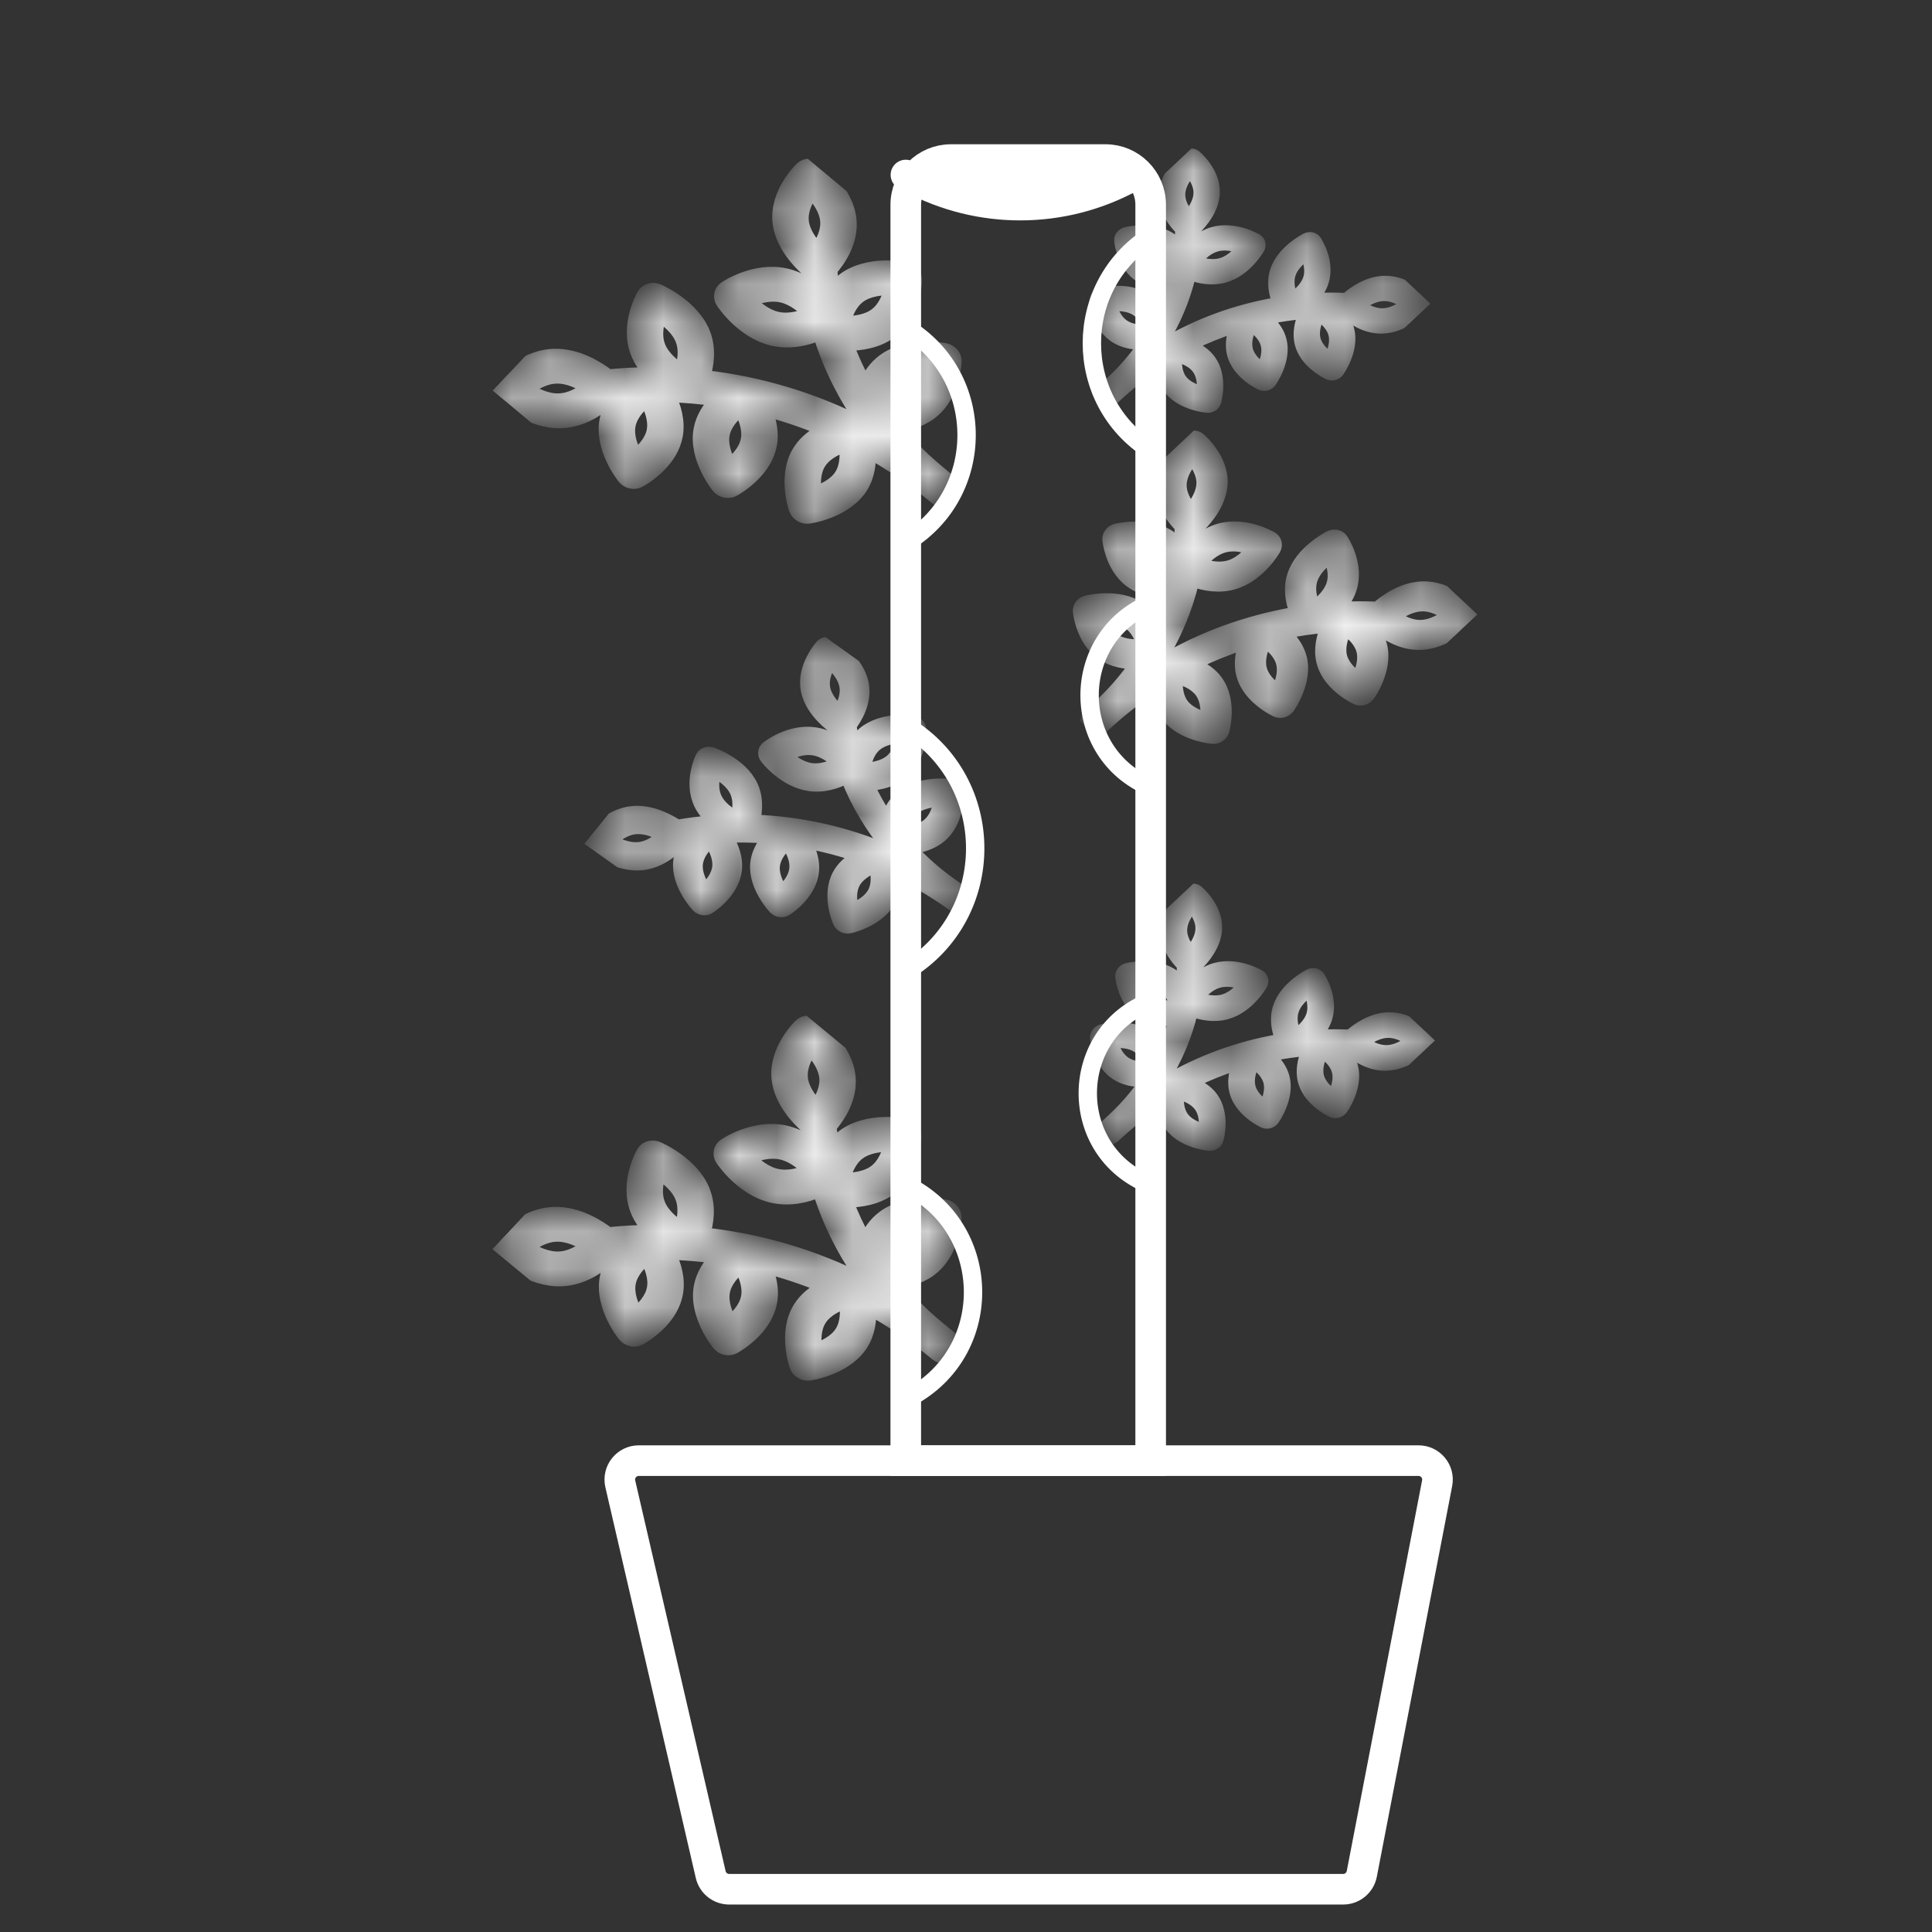 <svg width="51" height="51" viewBox="0 0 51 51" fill="none" xmlns="http://www.w3.org/2000/svg">
<rect x="0" y="0" width="51" height="51" fill="#333333" stroke="none"/>
<path d="M25.104 4.212H29.181C29.84 4.212 30.375 4.747 30.375 5.406V38.557H23.91V5.406C23.91 4.747 24.444 4.212 25.104 4.212Z" stroke="white" stroke-width="0.808"/>
<path d="M23.91 4.616V4.616C25.677 5.626 27.832 5.686 29.652 4.776L29.971 4.616" stroke="white" stroke-width="0.799" stroke-linecap="round"/>
<path d="M25.122 4.616H29.163" stroke="white" stroke-width="1.398" stroke-linecap="round"/>
<path d="M23.927 14.314V14.314C26.045 13.023 26.045 9.947 23.927 8.657V8.657" stroke="white" stroke-width="0.485" stroke-linecap="round"/>
<path d="M30.375 11.889V11.889C28.305 10.572 28.305 7.55 30.375 6.233V6.233" stroke="white" stroke-width="0.485" stroke-linecap="round"/>
<path d="M30.375 20.779V20.779C28.225 19.878 28.225 16.831 30.375 15.93V15.93" stroke="white" stroke-width="0.485" stroke-linecap="round"/>
<path d="M23.927 25.628V25.628C26.348 24.153 26.348 20.637 23.927 19.163V19.163" stroke="white" stroke-width="0.485" stroke-linecap="round"/>
<path d="M30.375 31.284L30.244 31.225C28.143 30.277 28.226 27.267 30.375 26.436V26.436" stroke="white" stroke-width="0.485" stroke-linecap="round"/>
<path d="M23.927 36.941L24.104 36.84C26.291 35.585 26.189 32.397 23.927 31.284V31.284" stroke="white" stroke-width="0.485" stroke-linecap="round"/>
<path d="M37.446 38.557H16.861C16.54 38.557 16.302 38.857 16.374 39.17L18.761 49.484C18.814 49.711 19.015 49.871 19.248 49.871H35.457C35.697 49.871 35.903 49.701 35.948 49.466L37.937 39.152C37.997 38.844 37.76 38.557 37.446 38.557Z" stroke="white" stroke-width="0.808"/>
<g clip-path="url(#clip0)">
<mask id="path-11-inside-1" fill="white">
<path d="M15.99 11.094C16.033 10.862 16.14 10.66 16.268 10.491C16.228 10.495 16.187 10.499 16.146 10.503C15.956 10.695 15.459 11.122 14.804 11.14C13.978 11.162 13.273 10.519 13.243 10.492C13.125 10.383 13.109 10.213 13.205 10.099C13.229 10.07 13.805 9.394 14.631 9.372C15.263 9.355 15.823 9.726 16.066 9.914C16.43 9.878 16.797 9.859 17.166 9.857C17.021 9.704 16.89 9.521 16.808 9.31C16.521 8.568 16.962 7.805 16.981 7.772C17.057 7.644 17.227 7.596 17.377 7.66C17.414 7.676 18.3 8.062 18.588 8.804C18.748 9.217 18.681 9.637 18.588 9.934C19.329 10.017 20.065 10.168 20.779 10.385C21.477 10.597 22.16 10.874 22.812 11.207C22.285 10.471 21.884 9.667 21.626 8.826C21.324 8.952 20.88 9.07 20.415 8.968C19.597 8.789 19.084 8.009 19.062 7.976C18.976 7.844 19.007 7.679 19.134 7.593C19.165 7.571 19.919 7.068 20.737 7.247C20.964 7.297 21.168 7.394 21.345 7.508C21.329 7.383 21.317 7.258 21.308 7.132C21.083 6.932 20.614 6.45 20.556 5.852C20.48 5.078 21.126 4.46 21.153 4.434C21.263 4.331 21.444 4.326 21.573 4.423C21.606 4.448 22.369 5.028 22.445 5.802C22.504 6.408 22.121 6.919 21.939 7.124C21.951 7.298 21.97 7.471 21.995 7.643C22.074 7.539 22.169 7.442 22.284 7.358C22.918 6.896 23.865 7.068 23.905 7.075C24.065 7.105 24.182 7.241 24.178 7.391C24.177 7.424 24.15 8.132 23.696 8.612C23.641 8.671 23.578 8.727 23.509 8.777C23.156 9.035 22.706 9.095 22.369 9.097C22.5 9.45 22.658 9.795 22.842 10.128C22.941 9.905 23.093 9.676 23.328 9.506C23.961 9.044 24.909 9.215 24.949 9.223C25.109 9.253 25.226 9.389 25.221 9.539C25.221 9.572 25.194 10.279 24.74 10.76C24.684 10.819 24.622 10.875 24.553 10.925C24.258 11.14 23.894 11.218 23.586 11.239C23.928 11.667 24.317 12.066 24.75 12.426L25.107 12.724C25.241 12.835 25.259 13.022 25.148 13.14C25.036 13.259 24.837 13.264 24.702 13.152L24.67 13.125C24.133 12.678 23.558 12.283 22.956 11.943C22.969 12.229 22.929 12.571 22.74 12.868C22.695 12.939 22.643 13.003 22.588 13.062C22.134 13.543 21.39 13.653 21.355 13.658C21.198 13.68 21.04 13.587 20.989 13.441C20.976 13.405 20.681 12.541 21.093 11.895L21.093 11.895C21.256 11.64 21.498 11.465 21.736 11.345C21.242 11.138 20.736 10.966 20.22 10.829C20.328 11.093 20.404 11.416 20.343 11.743C20.285 12.054 20.113 12.31 19.93 12.505C19.669 12.782 19.382 12.935 19.362 12.945C19.225 13.017 19.046 12.978 18.946 12.854C18.921 12.823 18.333 12.087 18.474 11.334C18.533 11.017 18.711 10.756 18.899 10.56C18.494 10.502 18.085 10.466 17.675 10.452C17.812 10.736 17.931 11.117 17.859 11.503C17.801 11.814 17.63 12.07 17.446 12.264C17.185 12.542 16.898 12.695 16.878 12.705C16.741 12.777 16.562 12.738 16.462 12.614C16.437 12.583 15.849 11.847 15.99 11.094ZM17.994 8.972C17.887 8.695 17.628 8.482 17.424 8.349C17.353 8.561 17.294 8.865 17.401 9.141C17.509 9.418 17.768 9.631 17.972 9.764C18.043 9.553 18.102 9.249 17.994 8.972ZM20.63 7.821C20.324 7.754 20.01 7.845 19.796 7.937C19.961 8.112 20.218 8.328 20.522 8.395C20.828 8.462 21.141 8.37 21.356 8.279C21.191 8.104 20.934 7.888 20.63 7.821ZM23.101 8.304C23.337 8.132 23.449 7.844 23.501 7.628C23.259 7.625 22.928 7.659 22.692 7.831C22.456 8.004 22.344 8.291 22.292 8.508C22.534 8.51 22.865 8.476 23.101 8.304ZM24.145 10.452C24.381 10.28 24.492 9.992 24.545 9.775C24.303 9.773 23.972 9.807 23.736 9.979C23.499 10.151 23.388 10.439 23.336 10.656C23.578 10.659 23.908 10.624 24.145 10.452ZM21.815 5.819C21.787 5.53 21.592 5.265 21.428 5.089C21.3 5.273 21.157 5.547 21.185 5.835C21.214 6.125 21.409 6.389 21.572 6.565C21.701 6.381 21.843 6.107 21.815 5.819ZM21.642 12.219C21.642 12.219 21.642 12.219 21.642 12.219C21.488 12.461 21.492 12.773 21.524 12.998C21.747 12.924 22.037 12.785 22.191 12.544C22.345 12.302 22.341 11.99 22.31 11.765C22.087 11.839 21.796 11.978 21.642 12.219ZM19.097 11.471C19.044 11.752 19.162 12.051 19.274 12.257C19.451 12.114 19.667 11.887 19.72 11.607C19.772 11.326 19.655 11.027 19.543 10.821C19.365 10.964 19.149 11.19 19.097 11.471ZM14.689 9.961C14.38 9.969 14.108 10.134 13.93 10.276C14.135 10.408 14.439 10.559 14.747 10.55C15.056 10.542 15.328 10.377 15.506 10.235C15.301 10.103 14.998 9.953 14.689 9.961ZM17.236 11.367C17.288 11.086 17.171 10.787 17.059 10.581C16.881 10.724 16.665 10.95 16.613 11.231C16.56 11.512 16.678 11.811 16.79 12.017C16.967 11.873 17.183 11.647 17.236 11.367Z"/>
</mask>
<path d="M15.99 11.094C16.033 10.862 16.14 10.66 16.268 10.491C16.228 10.495 16.187 10.499 16.146 10.503C15.956 10.695 15.459 11.122 14.804 11.14C13.978 11.162 13.273 10.519 13.243 10.492C13.125 10.383 13.109 10.213 13.205 10.099C13.229 10.07 13.805 9.394 14.631 9.372C15.263 9.355 15.823 9.726 16.066 9.914C16.43 9.878 16.797 9.859 17.166 9.857C17.021 9.704 16.89 9.521 16.808 9.31C16.521 8.568 16.962 7.805 16.981 7.772C17.057 7.644 17.227 7.596 17.377 7.66C17.414 7.676 18.3 8.062 18.588 8.804C18.748 9.217 18.681 9.637 18.588 9.934C19.329 10.017 20.065 10.168 20.779 10.385C21.477 10.597 22.16 10.874 22.812 11.207C22.285 10.471 21.884 9.667 21.626 8.826C21.324 8.952 20.88 9.07 20.415 8.968C19.597 8.789 19.084 8.009 19.062 7.976C18.976 7.844 19.007 7.679 19.134 7.593C19.165 7.571 19.919 7.068 20.737 7.247C20.964 7.297 21.168 7.394 21.345 7.508C21.329 7.383 21.317 7.258 21.308 7.132C21.083 6.932 20.614 6.45 20.556 5.852C20.48 5.078 21.126 4.46 21.153 4.434C21.263 4.331 21.444 4.326 21.573 4.423C21.606 4.448 22.369 5.028 22.445 5.802C22.504 6.408 22.121 6.919 21.939 7.124C21.951 7.298 21.97 7.471 21.995 7.643C22.074 7.539 22.169 7.442 22.284 7.358C22.918 6.896 23.865 7.068 23.905 7.075C24.065 7.105 24.182 7.241 24.178 7.391C24.177 7.424 24.15 8.132 23.696 8.612C23.641 8.671 23.578 8.727 23.509 8.777C23.156 9.035 22.706 9.095 22.369 9.097C22.5 9.45 22.658 9.795 22.842 10.128C22.941 9.905 23.093 9.676 23.328 9.506C23.961 9.044 24.909 9.215 24.949 9.223C25.109 9.253 25.226 9.389 25.221 9.539C25.221 9.572 25.194 10.279 24.74 10.76C24.684 10.819 24.622 10.875 24.553 10.925C24.258 11.14 23.894 11.218 23.586 11.239C23.928 11.667 24.317 12.066 24.75 12.426L25.107 12.724C25.241 12.835 25.259 13.022 25.148 13.14C25.036 13.259 24.837 13.264 24.702 13.152L24.67 13.125C24.133 12.678 23.558 12.283 22.956 11.943C22.969 12.229 22.929 12.571 22.74 12.868C22.695 12.939 22.643 13.003 22.588 13.062C22.134 13.543 21.39 13.653 21.355 13.658C21.198 13.68 21.04 13.587 20.989 13.441C20.976 13.405 20.681 12.541 21.093 11.895L21.093 11.895C21.256 11.64 21.498 11.465 21.736 11.345C21.242 11.138 20.736 10.966 20.22 10.829C20.328 11.093 20.404 11.416 20.343 11.743C20.285 12.054 20.113 12.31 19.93 12.505C19.669 12.782 19.382 12.935 19.362 12.945C19.225 13.017 19.046 12.978 18.946 12.854C18.921 12.823 18.333 12.087 18.474 11.334C18.533 11.017 18.711 10.756 18.899 10.56C18.494 10.502 18.085 10.466 17.675 10.452C17.812 10.736 17.931 11.117 17.859 11.503C17.801 11.814 17.63 12.07 17.446 12.264C17.185 12.542 16.898 12.695 16.878 12.705C16.741 12.777 16.562 12.738 16.462 12.614C16.437 12.583 15.849 11.847 15.99 11.094ZM17.994 8.972C17.887 8.695 17.628 8.482 17.424 8.349C17.353 8.561 17.294 8.865 17.401 9.141C17.509 9.418 17.768 9.631 17.972 9.764C18.043 9.553 18.102 9.249 17.994 8.972ZM20.63 7.821C20.324 7.754 20.01 7.845 19.796 7.937C19.961 8.112 20.218 8.328 20.522 8.395C20.828 8.462 21.141 8.37 21.356 8.279C21.191 8.104 20.934 7.888 20.63 7.821ZM23.101 8.304C23.337 8.132 23.449 7.844 23.501 7.628C23.259 7.625 22.928 7.659 22.692 7.831C22.456 8.004 22.344 8.291 22.292 8.508C22.534 8.51 22.865 8.476 23.101 8.304ZM24.145 10.452C24.381 10.28 24.492 9.992 24.545 9.775C24.303 9.773 23.972 9.807 23.736 9.979C23.499 10.151 23.388 10.439 23.336 10.656C23.578 10.659 23.908 10.624 24.145 10.452ZM21.815 5.819C21.787 5.53 21.592 5.265 21.428 5.089C21.3 5.273 21.157 5.547 21.185 5.835C21.214 6.125 21.409 6.389 21.572 6.565C21.701 6.381 21.843 6.107 21.815 5.819ZM21.642 12.219C21.642 12.219 21.642 12.219 21.642 12.219C21.488 12.461 21.492 12.773 21.524 12.998C21.747 12.924 22.037 12.785 22.191 12.544C22.345 12.302 22.341 11.99 22.31 11.765C22.087 11.839 21.796 11.978 21.642 12.219ZM19.097 11.471C19.044 11.752 19.162 12.051 19.274 12.257C19.451 12.114 19.667 11.887 19.72 11.607C19.772 11.326 19.655 11.027 19.543 10.821C19.365 10.964 19.149 11.19 19.097 11.471ZM14.689 9.961C14.38 9.969 14.108 10.134 13.93 10.276C14.135 10.408 14.439 10.559 14.747 10.55C15.056 10.542 15.328 10.377 15.506 10.235C15.301 10.103 14.998 9.953 14.689 9.961ZM17.236 11.367C17.288 11.086 17.171 10.787 17.059 10.581C16.881 10.724 16.665 10.95 16.613 11.231C16.56 11.512 16.678 11.811 16.79 12.017C16.967 11.873 17.183 11.647 17.236 11.367Z" fill="white" stroke="white" stroke-width="0.33" mask="url(#path-11-inside-1)"/>
</g>
<g clip-path="url(#clip1)">
<mask id="path-12-inside-2" fill="white">
<path d="M35.631 8.702C35.589 8.535 35.502 8.394 35.402 8.277C35.431 8.278 35.461 8.279 35.49 8.28C35.637 8.411 36.017 8.701 36.492 8.687C37.092 8.669 37.572 8.175 37.592 8.154C37.673 8.07 37.677 7.946 37.602 7.867C37.583 7.847 37.135 7.381 36.535 7.399C36.077 7.413 35.688 7.704 35.522 7.851C35.256 7.839 34.989 7.84 34.722 7.854C34.82 7.737 34.907 7.6 34.956 7.443C35.13 6.894 34.775 6.359 34.76 6.337C34.699 6.247 34.573 6.219 34.468 6.272C34.441 6.285 33.817 6.6 33.644 7.149C33.547 7.455 33.614 7.757 33.696 7.968C33.163 8.059 32.637 8.198 32.13 8.384C31.634 8.566 31.153 8.795 30.696 9.063C31.043 8.509 31.296 7.909 31.444 7.29C31.669 7.368 31.996 7.436 32.328 7.343C32.912 7.18 33.248 6.594 33.262 6.569C33.318 6.47 33.288 6.352 33.192 6.295C33.168 6.281 32.599 5.947 32.015 6.11C31.853 6.156 31.71 6.234 31.587 6.324C31.592 6.233 31.595 6.141 31.596 6.05C31.75 5.896 32.067 5.528 32.082 5.092C32.101 4.529 31.604 4.108 31.583 4.09C31.499 4.02 31.368 4.024 31.279 4.099C31.256 4.118 30.73 4.57 30.712 5.133C30.697 5.575 30.998 5.929 31.139 6.07C31.138 6.196 31.133 6.323 31.122 6.449C31.06 6.376 30.987 6.309 30.9 6.254C30.42 5.945 29.741 6.108 29.713 6.115C29.598 6.144 29.52 6.247 29.53 6.355C29.532 6.379 29.584 6.89 29.935 7.22C29.978 7.26 30.026 7.298 30.078 7.332C30.346 7.504 30.675 7.529 30.919 7.517C30.84 7.778 30.742 8.034 30.624 8.283C30.542 8.125 30.421 7.966 30.243 7.852C29.763 7.543 29.085 7.706 29.056 7.713C28.942 7.742 28.863 7.845 28.873 7.953C28.876 7.977 28.928 8.488 29.279 8.818C29.322 8.858 29.369 8.896 29.422 8.93C29.646 9.074 29.913 9.115 30.137 9.117C29.909 9.441 29.645 9.746 29.349 10.025L29.104 10.255C29.012 10.341 29.007 10.477 29.094 10.559C29.18 10.64 29.325 10.635 29.417 10.549L29.439 10.528C29.807 10.182 30.205 9.872 30.625 9.601C30.629 9.81 30.674 10.056 30.825 10.263C30.861 10.312 30.901 10.357 30.944 10.397C31.295 10.727 31.838 10.776 31.864 10.778C31.979 10.788 32.089 10.714 32.119 10.606C32.127 10.579 32.3 9.942 31.972 9.491L31.972 9.491C31.843 9.313 31.659 9.196 31.481 9.119C31.829 8.949 32.188 8.803 32.556 8.683C32.49 8.879 32.449 9.116 32.509 9.35C32.565 9.573 32.701 9.751 32.843 9.885C33.045 10.075 33.26 10.174 33.275 10.181C33.377 10.227 33.505 10.191 33.572 10.098C33.589 10.074 33.98 9.517 33.843 8.977C33.786 8.75 33.645 8.569 33.5 8.434C33.791 8.376 34.085 8.333 34.381 8.306C34.295 8.517 34.226 8.798 34.297 9.075C34.353 9.297 34.489 9.476 34.631 9.609C34.833 9.799 35.048 9.898 35.063 9.905C35.165 9.951 35.293 9.916 35.359 9.822C35.376 9.799 35.768 9.242 35.631 8.702ZM34.081 7.247C34.146 7.042 34.324 6.877 34.465 6.773C34.526 6.923 34.583 7.141 34.519 7.345C34.454 7.55 34.276 7.715 34.134 7.82C34.073 7.67 34.016 7.452 34.081 7.247ZM32.12 6.521C32.338 6.46 32.569 6.514 32.728 6.571C32.617 6.704 32.441 6.872 32.224 6.932C32.005 6.993 31.774 6.94 31.615 6.883C31.726 6.749 31.902 6.582 32.12 6.521ZM30.352 6.972C30.173 6.857 30.079 6.654 30.031 6.499C30.206 6.487 30.447 6.498 30.626 6.613C30.805 6.728 30.899 6.932 30.947 7.087C30.772 7.098 30.531 7.087 30.352 6.972ZM29.696 8.57C29.516 8.455 29.422 8.252 29.375 8.097C29.55 8.085 29.791 8.096 29.97 8.211C30.149 8.326 30.243 8.53 30.291 8.685C30.116 8.697 29.875 8.686 29.696 8.57ZM31.168 5.12C31.175 4.909 31.304 4.709 31.415 4.576C31.516 4.703 31.632 4.896 31.625 5.106C31.618 5.317 31.489 5.516 31.379 5.65C31.277 5.522 31.161 5.329 31.168 5.12ZM31.59 9.748C31.59 9.748 31.59 9.748 31.59 9.748C31.712 9.917 31.724 10.143 31.712 10.307C31.547 10.262 31.33 10.174 31.207 10.005C31.085 9.837 31.073 9.61 31.085 9.446C31.25 9.491 31.467 9.579 31.59 9.748ZM33.399 9.102C33.45 9.303 33.378 9.524 33.307 9.678C33.172 9.582 33.005 9.427 32.954 9.226C32.903 9.024 32.974 8.803 33.045 8.649C33.181 8.746 33.348 8.901 33.399 9.102ZM36.521 7.828C36.745 7.821 36.95 7.93 37.085 8.025C36.943 8.129 36.73 8.251 36.506 8.257C36.282 8.264 36.077 8.155 35.942 8.06C36.084 7.956 36.297 7.835 36.521 7.828ZM34.741 8.951C34.69 8.749 34.762 8.528 34.833 8.374C34.968 8.47 35.135 8.625 35.186 8.826C35.237 9.028 35.166 9.249 35.094 9.403C34.959 9.306 34.792 9.151 34.741 8.951Z"/>
</mask>
<path d="M35.631 8.702C35.589 8.535 35.502 8.394 35.402 8.277C35.431 8.278 35.461 8.279 35.49 8.28C35.637 8.411 36.017 8.701 36.492 8.687C37.092 8.669 37.572 8.175 37.592 8.154C37.673 8.07 37.677 7.946 37.602 7.867C37.583 7.847 37.135 7.381 36.535 7.399C36.077 7.413 35.688 7.704 35.522 7.851C35.256 7.839 34.989 7.84 34.722 7.854C34.82 7.737 34.907 7.6 34.956 7.443C35.13 6.894 34.775 6.359 34.76 6.337C34.699 6.247 34.573 6.219 34.468 6.272C34.441 6.285 33.817 6.6 33.644 7.149C33.547 7.455 33.614 7.757 33.696 7.968C33.163 8.059 32.637 8.198 32.13 8.384C31.634 8.566 31.153 8.795 30.696 9.063C31.043 8.509 31.296 7.909 31.444 7.29C31.669 7.368 31.996 7.436 32.328 7.343C32.912 7.18 33.248 6.594 33.262 6.569C33.318 6.47 33.288 6.352 33.192 6.295C33.168 6.281 32.599 5.947 32.015 6.11C31.853 6.156 31.71 6.234 31.587 6.324C31.592 6.233 31.595 6.141 31.596 6.05C31.75 5.896 32.067 5.528 32.082 5.092C32.101 4.529 31.604 4.108 31.583 4.09C31.499 4.02 31.368 4.024 31.279 4.099C31.256 4.118 30.73 4.57 30.712 5.133C30.697 5.575 30.998 5.929 31.139 6.07C31.138 6.196 31.133 6.323 31.122 6.449C31.06 6.376 30.987 6.309 30.9 6.254C30.42 5.945 29.741 6.108 29.713 6.115C29.598 6.144 29.52 6.247 29.53 6.355C29.532 6.379 29.584 6.89 29.935 7.22C29.978 7.26 30.026 7.298 30.078 7.332C30.346 7.504 30.675 7.529 30.919 7.517C30.84 7.778 30.742 8.034 30.624 8.283C30.542 8.125 30.421 7.966 30.243 7.852C29.763 7.543 29.085 7.706 29.056 7.713C28.942 7.742 28.863 7.845 28.873 7.953C28.876 7.977 28.928 8.488 29.279 8.818C29.322 8.858 29.369 8.896 29.422 8.93C29.646 9.074 29.913 9.115 30.137 9.117C29.909 9.441 29.645 9.746 29.349 10.025L29.104 10.255C29.012 10.341 29.007 10.477 29.094 10.559C29.18 10.64 29.325 10.635 29.417 10.549L29.439 10.528C29.807 10.182 30.205 9.872 30.625 9.601C30.629 9.81 30.674 10.056 30.825 10.263C30.861 10.312 30.901 10.357 30.944 10.397C31.295 10.727 31.838 10.776 31.864 10.778C31.979 10.788 32.089 10.714 32.119 10.606C32.127 10.579 32.3 9.942 31.972 9.491L31.972 9.491C31.843 9.313 31.659 9.196 31.481 9.119C31.829 8.949 32.188 8.803 32.556 8.683C32.49 8.879 32.449 9.116 32.509 9.35C32.565 9.573 32.701 9.751 32.843 9.885C33.045 10.075 33.26 10.174 33.275 10.181C33.377 10.227 33.505 10.191 33.572 10.098C33.589 10.074 33.98 9.517 33.843 8.977C33.786 8.75 33.645 8.569 33.5 8.434C33.791 8.376 34.085 8.333 34.381 8.306C34.295 8.517 34.226 8.798 34.297 9.075C34.353 9.297 34.489 9.476 34.631 9.609C34.833 9.799 35.048 9.898 35.063 9.905C35.165 9.951 35.293 9.916 35.359 9.822C35.376 9.799 35.768 9.242 35.631 8.702ZM34.081 7.247C34.146 7.042 34.324 6.877 34.465 6.773C34.526 6.923 34.583 7.141 34.519 7.345C34.454 7.55 34.276 7.715 34.134 7.82C34.073 7.67 34.016 7.452 34.081 7.247ZM32.12 6.521C32.338 6.46 32.569 6.514 32.728 6.571C32.617 6.704 32.441 6.872 32.224 6.932C32.005 6.993 31.774 6.94 31.615 6.883C31.726 6.749 31.902 6.582 32.12 6.521ZM30.352 6.972C30.173 6.857 30.079 6.654 30.031 6.499C30.206 6.487 30.447 6.498 30.626 6.613C30.805 6.728 30.899 6.932 30.947 7.087C30.772 7.098 30.531 7.087 30.352 6.972ZM29.696 8.57C29.516 8.455 29.422 8.252 29.375 8.097C29.55 8.085 29.791 8.096 29.97 8.211C30.149 8.326 30.243 8.53 30.291 8.685C30.116 8.697 29.875 8.686 29.696 8.57ZM31.168 5.12C31.175 4.909 31.304 4.709 31.415 4.576C31.516 4.703 31.632 4.896 31.625 5.106C31.618 5.317 31.489 5.516 31.379 5.65C31.277 5.522 31.161 5.329 31.168 5.12ZM31.59 9.748C31.59 9.748 31.59 9.748 31.59 9.748C31.712 9.917 31.724 10.143 31.712 10.307C31.547 10.262 31.33 10.174 31.207 10.005C31.085 9.837 31.073 9.61 31.085 9.446C31.25 9.491 31.467 9.579 31.59 9.748ZM33.399 9.102C33.45 9.303 33.378 9.524 33.307 9.678C33.172 9.582 33.005 9.427 32.954 9.226C32.903 9.024 32.974 8.803 33.045 8.649C33.181 8.746 33.348 8.901 33.399 9.102ZM36.521 7.828C36.745 7.821 36.95 7.93 37.085 8.025C36.943 8.129 36.73 8.251 36.506 8.257C36.282 8.264 36.077 8.155 35.942 8.06C36.084 7.956 36.297 7.835 36.521 7.828ZM34.741 8.951C34.69 8.749 34.762 8.528 34.833 8.374C34.968 8.47 35.135 8.625 35.186 8.826C35.237 9.028 35.166 9.249 35.094 9.403C34.959 9.306 34.792 9.151 34.741 8.951Z" fill="white" stroke="white" stroke-width="0.239" mask="url(#path-12-inside-2)"/>
</g>
<g clip-path="url(#clip2)">
<mask id="path-13-inside-3" fill="white">
<path d="M35.729 28.159C35.686 27.991 35.599 27.848 35.497 27.729C35.527 27.73 35.557 27.732 35.587 27.733C35.735 27.866 36.119 28.158 36.599 28.144C37.205 28.125 37.691 27.626 37.712 27.605C37.793 27.52 37.797 27.395 37.721 27.315C37.703 27.295 37.249 26.824 36.643 26.842C36.18 26.856 35.787 27.151 35.618 27.299C35.35 27.287 35.08 27.288 34.81 27.302C34.909 27.184 34.996 27.045 35.046 26.887C35.222 26.331 34.863 25.791 34.848 25.768C34.786 25.677 34.659 25.649 34.553 25.702C34.526 25.715 33.895 26.035 33.72 26.59C33.622 26.899 33.69 27.204 33.772 27.417C33.234 27.509 32.702 27.65 32.189 27.838C31.688 28.022 31.201 28.253 30.739 28.524C31.09 27.964 31.346 27.358 31.496 26.732C31.723 26.811 32.053 26.88 32.389 26.786C32.98 26.621 33.319 26.028 33.334 26.003C33.39 25.903 33.36 25.783 33.263 25.726C33.239 25.711 32.664 25.374 32.073 25.539C31.909 25.585 31.764 25.664 31.64 25.755C31.646 25.663 31.649 25.57 31.649 25.478C31.805 25.323 32.125 24.95 32.14 24.51C32.16 23.94 31.658 23.514 31.636 23.497C31.551 23.425 31.419 23.429 31.328 23.506C31.306 23.525 30.774 23.982 30.755 24.551C30.74 24.998 31.044 25.355 31.187 25.498C31.186 25.626 31.181 25.754 31.17 25.881C31.108 25.808 31.034 25.74 30.945 25.684C30.46 25.372 29.774 25.537 29.745 25.544C29.63 25.573 29.55 25.677 29.56 25.786C29.563 25.811 29.616 26.328 29.97 26.661C30.014 26.702 30.062 26.74 30.115 26.774C30.385 26.948 30.718 26.974 30.965 26.961C30.885 27.225 30.786 27.484 30.666 27.735C30.584 27.576 30.461 27.415 30.282 27.3C29.796 26.988 29.11 27.153 29.081 27.16C28.966 27.188 28.886 27.293 28.897 27.402C28.899 27.427 28.952 27.943 29.306 28.276C29.35 28.317 29.398 28.356 29.451 28.39C29.677 28.535 29.947 28.577 30.174 28.579C29.944 28.907 29.677 29.215 29.377 29.497L29.13 29.729C29.037 29.817 29.032 29.954 29.119 30.036C29.207 30.118 29.353 30.114 29.446 30.026L29.468 30.005C29.841 29.655 30.243 29.342 30.668 29.069C30.672 29.279 30.717 29.528 30.87 29.737C30.906 29.787 30.947 29.832 30.99 29.873C31.345 30.206 31.895 30.256 31.921 30.258C32.037 30.268 32.148 30.193 32.178 30.085C32.186 30.058 32.361 29.413 32.03 28.957L32.03 28.957C31.899 28.777 31.713 28.659 31.533 28.581C31.885 28.409 32.248 28.261 32.619 28.14C32.553 28.338 32.512 28.578 32.572 28.815C32.629 29.04 32.767 29.22 32.91 29.355C33.114 29.547 33.331 29.647 33.347 29.654C33.45 29.701 33.579 29.665 33.647 29.57C33.664 29.547 34.06 28.983 33.922 28.438C33.863 28.208 33.721 28.024 33.574 27.889C33.868 27.829 34.166 27.786 34.465 27.759C34.378 27.972 34.309 28.257 34.38 28.536C34.437 28.761 34.574 28.942 34.718 29.076C34.922 29.268 35.139 29.369 35.154 29.376C35.257 29.422 35.387 29.386 35.454 29.292C35.471 29.268 35.867 28.705 35.729 28.159ZM34.162 26.689C34.227 26.481 34.407 26.314 34.55 26.209C34.612 26.361 34.669 26.581 34.604 26.788C34.538 26.995 34.359 27.162 34.215 27.267C34.154 27.116 34.096 26.896 34.162 26.689ZM32.178 25.955C32.399 25.893 32.633 25.947 32.794 26.005C32.681 26.14 32.504 26.309 32.284 26.37C32.063 26.432 31.829 26.378 31.668 26.32C31.781 26.185 31.959 26.016 32.178 25.955ZM30.392 26.411C30.21 26.294 30.115 26.088 30.067 25.932C30.244 25.92 30.488 25.931 30.669 26.047C30.85 26.164 30.945 26.37 30.993 26.526C30.816 26.538 30.573 26.527 30.392 26.411ZM29.728 28.026C29.547 27.91 29.452 27.704 29.403 27.547C29.58 27.535 29.824 27.547 30.005 27.663C30.186 27.779 30.281 27.986 30.33 28.142C30.153 28.154 29.909 28.143 29.728 28.026ZM31.217 24.538C31.224 24.325 31.354 24.123 31.466 23.987C31.569 24.116 31.686 24.312 31.678 24.524C31.671 24.736 31.541 24.939 31.429 25.074C31.327 24.945 31.209 24.75 31.217 24.538ZM31.643 29.217C31.643 29.217 31.643 29.217 31.643 29.217C31.767 29.387 31.779 29.616 31.766 29.782C31.599 29.737 31.38 29.648 31.256 29.477C31.132 29.306 31.12 29.078 31.133 28.912C31.3 28.957 31.519 29.046 31.643 29.217ZM33.472 28.564C33.523 28.767 33.451 28.991 33.379 29.146C33.242 29.049 33.073 28.892 33.022 28.689C32.97 28.485 33.042 28.262 33.115 28.106C33.251 28.204 33.42 28.36 33.472 28.564ZM36.628 27.276C36.855 27.269 37.062 27.379 37.199 27.475C37.055 27.58 36.84 27.703 36.614 27.71C36.387 27.716 36.18 27.607 36.043 27.51C36.187 27.405 36.402 27.282 36.628 27.276ZM34.829 28.411C34.778 28.207 34.85 27.983 34.922 27.828C35.059 27.925 35.228 28.082 35.279 28.285C35.331 28.489 35.259 28.712 35.186 28.868C35.05 28.77 34.881 28.614 34.829 28.411Z"/>
</mask>
<path d="M35.729 28.159C35.686 27.991 35.599 27.848 35.497 27.729C35.527 27.73 35.557 27.732 35.587 27.733C35.735 27.866 36.119 28.158 36.599 28.144C37.205 28.125 37.691 27.626 37.712 27.605C37.793 27.52 37.797 27.395 37.721 27.315C37.703 27.295 37.249 26.824 36.643 26.842C36.18 26.856 35.787 27.151 35.618 27.299C35.35 27.287 35.08 27.288 34.81 27.302C34.909 27.184 34.996 27.045 35.046 26.887C35.222 26.331 34.863 25.791 34.848 25.768C34.786 25.677 34.659 25.649 34.553 25.702C34.526 25.715 33.895 26.035 33.72 26.59C33.622 26.899 33.69 27.204 33.772 27.417C33.234 27.509 32.702 27.65 32.189 27.838C31.688 28.022 31.201 28.253 30.739 28.524C31.09 27.964 31.346 27.358 31.496 26.732C31.723 26.811 32.053 26.88 32.389 26.786C32.98 26.621 33.319 26.028 33.334 26.003C33.39 25.903 33.36 25.783 33.263 25.726C33.239 25.711 32.664 25.374 32.073 25.539C31.909 25.585 31.764 25.664 31.64 25.755C31.646 25.663 31.649 25.57 31.649 25.478C31.805 25.323 32.125 24.95 32.14 24.51C32.16 23.94 31.658 23.514 31.636 23.497C31.551 23.425 31.419 23.429 31.328 23.506C31.306 23.525 30.774 23.982 30.755 24.551C30.74 24.998 31.044 25.355 31.187 25.498C31.186 25.626 31.181 25.754 31.17 25.881C31.108 25.808 31.034 25.74 30.945 25.684C30.46 25.372 29.774 25.537 29.745 25.544C29.63 25.573 29.55 25.677 29.56 25.786C29.563 25.811 29.616 26.328 29.97 26.661C30.014 26.702 30.062 26.74 30.115 26.774C30.385 26.948 30.718 26.974 30.965 26.961C30.885 27.225 30.786 27.484 30.666 27.735C30.584 27.576 30.461 27.415 30.282 27.3C29.796 26.988 29.11 27.153 29.081 27.16C28.966 27.188 28.886 27.293 28.897 27.402C28.899 27.427 28.952 27.943 29.306 28.276C29.35 28.317 29.398 28.356 29.451 28.39C29.677 28.535 29.947 28.577 30.174 28.579C29.944 28.907 29.677 29.215 29.377 29.497L29.13 29.729C29.037 29.817 29.032 29.954 29.119 30.036C29.207 30.118 29.353 30.114 29.446 30.026L29.468 30.005C29.841 29.655 30.243 29.342 30.668 29.069C30.672 29.279 30.717 29.528 30.87 29.737C30.906 29.787 30.947 29.832 30.99 29.873C31.345 30.206 31.895 30.256 31.921 30.258C32.037 30.268 32.148 30.193 32.178 30.085C32.186 30.058 32.361 29.413 32.03 28.957L32.03 28.957C31.899 28.777 31.713 28.659 31.533 28.581C31.885 28.409 32.248 28.261 32.619 28.14C32.553 28.338 32.512 28.578 32.572 28.815C32.629 29.04 32.767 29.22 32.91 29.355C33.114 29.547 33.331 29.647 33.347 29.654C33.45 29.701 33.579 29.665 33.647 29.57C33.664 29.547 34.06 28.983 33.922 28.438C33.863 28.208 33.721 28.024 33.574 27.889C33.868 27.829 34.166 27.786 34.465 27.759C34.378 27.972 34.309 28.257 34.38 28.536C34.437 28.761 34.574 28.942 34.718 29.076C34.922 29.268 35.139 29.369 35.154 29.376C35.257 29.422 35.387 29.386 35.454 29.292C35.471 29.268 35.867 28.705 35.729 28.159ZM34.162 26.689C34.227 26.481 34.407 26.314 34.55 26.209C34.612 26.361 34.669 26.581 34.604 26.788C34.538 26.995 34.359 27.162 34.215 27.267C34.154 27.116 34.096 26.896 34.162 26.689ZM32.178 25.955C32.399 25.893 32.633 25.947 32.794 26.005C32.681 26.14 32.504 26.309 32.284 26.37C32.063 26.432 31.829 26.378 31.668 26.32C31.781 26.185 31.959 26.016 32.178 25.955ZM30.392 26.411C30.21 26.294 30.115 26.088 30.067 25.932C30.244 25.92 30.488 25.931 30.669 26.047C30.85 26.164 30.945 26.37 30.993 26.526C30.816 26.538 30.573 26.527 30.392 26.411ZM29.728 28.026C29.547 27.91 29.452 27.704 29.403 27.547C29.58 27.535 29.824 27.547 30.005 27.663C30.186 27.779 30.281 27.986 30.33 28.142C30.153 28.154 29.909 28.143 29.728 28.026ZM31.217 24.538C31.224 24.325 31.354 24.123 31.466 23.987C31.569 24.116 31.686 24.312 31.678 24.524C31.671 24.736 31.541 24.939 31.429 25.074C31.327 24.945 31.209 24.75 31.217 24.538ZM31.643 29.217C31.643 29.217 31.643 29.217 31.643 29.217C31.767 29.387 31.779 29.616 31.766 29.782C31.599 29.737 31.38 29.648 31.256 29.477C31.132 29.306 31.12 29.078 31.133 28.912C31.3 28.957 31.519 29.046 31.643 29.217ZM33.472 28.564C33.523 28.767 33.451 28.991 33.379 29.146C33.242 29.049 33.073 28.892 33.022 28.689C32.97 28.485 33.042 28.262 33.115 28.106C33.251 28.204 33.42 28.36 33.472 28.564ZM36.628 27.276C36.855 27.269 37.062 27.379 37.199 27.475C37.055 27.58 36.84 27.703 36.614 27.71C36.387 27.716 36.18 27.607 36.043 27.51C36.187 27.405 36.402 27.282 36.628 27.276ZM34.829 28.411C34.778 28.207 34.85 27.983 34.922 27.828C35.059 27.925 35.228 28.082 35.279 28.285C35.331 28.489 35.259 28.712 35.186 28.868C35.05 28.77 34.881 28.614 34.829 28.411Z" fill="white" stroke="white" stroke-width="0.242" mask="url(#path-13-inside-3)"/>
</g>
<g clip-path="url(#clip3)">
<mask id="path-14-inside-4" fill="white">
<path d="M17.905 22.733C17.925 22.541 17.999 22.371 18.092 22.227C18.059 22.232 18.027 22.238 17.994 22.243C17.852 22.41 17.476 22.786 16.945 22.838C16.275 22.904 15.661 22.423 15.635 22.403C15.532 22.321 15.507 22.184 15.578 22.085C15.595 22.061 16.018 21.478 16.689 21.412C17.201 21.362 17.68 21.631 17.89 21.77C18.183 21.719 18.48 21.682 18.78 21.659C18.652 21.543 18.534 21.402 18.453 21.235C18.171 20.649 18.479 20.004 18.493 19.977C18.546 19.868 18.681 19.819 18.807 19.862C18.838 19.873 19.584 20.135 19.866 20.721C20.023 21.048 19.996 21.393 19.94 21.639C20.547 21.664 21.155 21.744 21.75 21.879C22.331 22.011 22.904 22.196 23.455 22.429C22.979 21.862 22.601 21.231 22.336 20.563C22.098 20.683 21.745 20.805 21.361 20.749C20.685 20.651 20.216 20.047 20.197 20.021C20.118 19.919 20.133 19.783 20.23 19.706C20.254 19.687 20.833 19.234 21.509 19.332C21.697 19.36 21.869 19.426 22.02 19.508C22 19.408 21.982 19.307 21.966 19.206C21.77 19.056 21.358 18.692 21.271 18.209C21.158 17.585 21.642 17.046 21.663 17.023C21.745 16.933 21.892 16.918 22.003 16.989C22.031 17.007 22.689 17.435 22.802 18.059C22.89 18.548 22.612 18.985 22.477 19.162C22.499 19.303 22.526 19.442 22.558 19.581C22.615 19.492 22.686 19.407 22.773 19.332C23.258 18.92 24.039 19.005 24.072 19.009C24.204 19.024 24.308 19.128 24.314 19.249C24.316 19.277 24.34 19.853 24.003 20.27C23.962 20.321 23.915 20.369 23.862 20.415C23.592 20.644 23.23 20.719 22.957 20.741C23.086 21.019 23.237 21.29 23.409 21.55C23.475 21.364 23.583 21.169 23.762 21.017C24.247 20.605 25.028 20.689 25.061 20.693C25.193 20.708 25.297 20.812 25.303 20.934C25.305 20.961 25.329 21.537 24.992 21.954C24.951 22.005 24.904 22.054 24.851 22.099C24.625 22.291 24.335 22.375 24.086 22.41C24.392 22.738 24.734 23.039 25.11 23.307L25.419 23.528C25.535 23.611 25.563 23.761 25.48 23.864C25.397 23.967 25.235 23.982 25.119 23.899L25.091 23.879C24.625 23.547 24.132 23.259 23.62 23.018C23.65 23.25 23.64 23.53 23.506 23.782C23.474 23.842 23.436 23.898 23.395 23.949C23.058 24.366 22.461 24.498 22.433 24.504C22.306 24.531 22.172 24.465 22.121 24.35C22.108 24.321 21.812 23.636 22.104 23.087L22.104 23.087C22.219 22.871 22.405 22.714 22.59 22.603C22.175 22.464 21.753 22.353 21.324 22.272C21.429 22.48 21.513 22.739 21.485 23.008C21.458 23.263 21.335 23.481 21.199 23.65C21.005 23.89 20.782 24.031 20.766 24.041C20.66 24.107 20.512 24.086 20.423 23.991C20.4 23.967 19.874 23.404 19.939 22.784C19.966 22.522 20.094 22.3 20.234 22.13C19.901 22.107 19.566 22.101 19.232 22.113C19.362 22.336 19.484 22.639 19.451 22.957C19.424 23.212 19.302 23.43 19.165 23.599C18.971 23.839 18.748 23.98 18.733 23.99C18.627 24.056 18.479 24.035 18.389 23.94C18.367 23.916 17.84 23.353 17.905 22.733ZM19.395 20.892C19.289 20.674 19.065 20.515 18.891 20.419C18.847 20.595 18.819 20.846 18.924 21.064C19.029 21.283 19.254 21.441 19.428 21.537C19.472 21.361 19.5 21.111 19.395 20.892ZM21.46 19.805C21.207 19.768 20.959 19.86 20.79 19.947C20.936 20.079 21.159 20.24 21.41 20.277C21.663 20.313 21.912 20.221 22.08 20.134C21.934 20.002 21.712 19.841 21.46 19.805ZM23.499 20.054C23.68 19.9 23.752 19.66 23.78 19.481C23.583 19.493 23.317 19.54 23.136 19.693C22.955 19.847 22.884 20.087 22.856 20.266C23.052 20.254 23.319 20.207 23.499 20.054ZM24.488 21.738C24.669 21.584 24.741 21.344 24.769 21.165C24.572 21.177 24.306 21.224 24.125 21.377C23.944 21.531 23.873 21.771 23.845 21.951C24.041 21.939 24.307 21.892 24.488 21.738ZM22.291 18.109C22.25 17.876 22.074 17.672 21.929 17.539C21.837 17.695 21.739 17.927 21.781 18.159C21.823 18.392 21.999 18.596 22.143 18.729C22.236 18.573 22.333 18.341 22.291 18.109ZM22.571 23.319C22.571 23.319 22.571 23.319 22.571 23.319C22.462 23.524 22.485 23.777 22.526 23.958C22.702 23.885 22.929 23.756 23.038 23.551C23.148 23.345 23.124 23.092 23.084 22.911C22.907 22.985 22.681 23.114 22.571 23.319ZM20.454 22.858C20.43 23.09 20.545 23.326 20.65 23.487C20.784 23.36 20.945 23.164 20.969 22.933C20.994 22.701 20.878 22.466 20.774 22.305C20.639 22.431 20.478 22.628 20.454 22.858ZM16.774 21.887C16.524 21.912 16.314 22.062 16.178 22.188C16.354 22.283 16.61 22.387 16.86 22.363C17.11 22.338 17.321 22.188 17.456 22.062C17.281 21.967 17.024 21.863 16.774 21.887ZM18.936 22.882C18.96 22.65 18.845 22.415 18.74 22.254C18.606 22.38 18.445 22.577 18.421 22.807C18.396 23.039 18.512 23.275 18.616 23.436C18.751 23.309 18.912 23.113 18.936 22.882Z"/>
</mask>
<path d="M17.905 22.733C17.925 22.541 17.999 22.371 18.092 22.227C18.059 22.232 18.027 22.238 17.994 22.243C17.852 22.41 17.476 22.786 16.945 22.838C16.275 22.904 15.661 22.423 15.635 22.403C15.532 22.321 15.507 22.184 15.578 22.085C15.595 22.061 16.018 21.478 16.689 21.412C17.201 21.362 17.68 21.631 17.89 21.77C18.183 21.719 18.48 21.682 18.78 21.659C18.652 21.543 18.534 21.402 18.453 21.235C18.171 20.649 18.479 20.004 18.493 19.977C18.546 19.868 18.681 19.819 18.807 19.862C18.838 19.873 19.584 20.135 19.866 20.721C20.023 21.048 19.996 21.393 19.94 21.639C20.547 21.664 21.155 21.744 21.75 21.879C22.331 22.011 22.904 22.196 23.455 22.429C22.979 21.862 22.601 21.231 22.336 20.563C22.098 20.683 21.745 20.805 21.361 20.749C20.685 20.651 20.216 20.047 20.197 20.021C20.118 19.919 20.133 19.783 20.23 19.706C20.254 19.687 20.833 19.234 21.509 19.332C21.697 19.36 21.869 19.426 22.02 19.508C22 19.408 21.982 19.307 21.966 19.206C21.77 19.056 21.358 18.692 21.271 18.209C21.158 17.585 21.642 17.046 21.663 17.023C21.745 16.933 21.892 16.918 22.003 16.989C22.031 17.007 22.689 17.435 22.802 18.059C22.89 18.548 22.612 18.985 22.477 19.162C22.499 19.303 22.526 19.442 22.558 19.581C22.615 19.492 22.686 19.407 22.773 19.332C23.258 18.92 24.039 19.005 24.072 19.009C24.204 19.024 24.308 19.128 24.314 19.249C24.316 19.277 24.34 19.853 24.003 20.27C23.962 20.321 23.915 20.369 23.862 20.415C23.592 20.644 23.23 20.719 22.957 20.741C23.086 21.019 23.237 21.29 23.409 21.55C23.475 21.364 23.583 21.169 23.762 21.017C24.247 20.605 25.028 20.689 25.061 20.693C25.193 20.708 25.297 20.812 25.303 20.934C25.305 20.961 25.329 21.537 24.992 21.954C24.951 22.005 24.904 22.054 24.851 22.099C24.625 22.291 24.335 22.375 24.086 22.41C24.392 22.738 24.734 23.039 25.11 23.307L25.419 23.528C25.535 23.611 25.563 23.761 25.48 23.864C25.397 23.967 25.235 23.982 25.119 23.899L25.091 23.879C24.625 23.547 24.132 23.259 23.62 23.018C23.65 23.25 23.64 23.53 23.506 23.782C23.474 23.842 23.436 23.898 23.395 23.949C23.058 24.366 22.461 24.498 22.433 24.504C22.306 24.531 22.172 24.465 22.121 24.35C22.108 24.321 21.812 23.636 22.104 23.087L22.104 23.087C22.219 22.871 22.405 22.714 22.59 22.603C22.175 22.464 21.753 22.353 21.324 22.272C21.429 22.48 21.513 22.739 21.485 23.008C21.458 23.263 21.335 23.481 21.199 23.65C21.005 23.89 20.782 24.031 20.766 24.041C20.66 24.107 20.512 24.086 20.423 23.991C20.4 23.967 19.874 23.404 19.939 22.784C19.966 22.522 20.094 22.3 20.234 22.13C19.901 22.107 19.566 22.101 19.232 22.113C19.362 22.336 19.484 22.639 19.451 22.957C19.424 23.212 19.302 23.43 19.165 23.599C18.971 23.839 18.748 23.98 18.733 23.99C18.627 24.056 18.479 24.035 18.389 23.94C18.367 23.916 17.84 23.353 17.905 22.733ZM19.395 20.892C19.289 20.674 19.065 20.515 18.891 20.419C18.847 20.595 18.819 20.846 18.924 21.064C19.029 21.283 19.254 21.441 19.428 21.537C19.472 21.361 19.5 21.111 19.395 20.892ZM21.46 19.805C21.207 19.768 20.959 19.86 20.79 19.947C20.936 20.079 21.159 20.24 21.41 20.277C21.663 20.313 21.912 20.221 22.08 20.134C21.934 20.002 21.712 19.841 21.46 19.805ZM23.499 20.054C23.68 19.9 23.752 19.66 23.78 19.481C23.583 19.493 23.317 19.54 23.136 19.693C22.955 19.847 22.884 20.087 22.856 20.266C23.052 20.254 23.319 20.207 23.499 20.054ZM24.488 21.738C24.669 21.584 24.741 21.344 24.769 21.165C24.572 21.177 24.306 21.224 24.125 21.377C23.944 21.531 23.873 21.771 23.845 21.951C24.041 21.939 24.307 21.892 24.488 21.738ZM22.291 18.109C22.25 17.876 22.074 17.672 21.929 17.539C21.837 17.695 21.739 17.927 21.781 18.159C21.823 18.392 21.999 18.596 22.143 18.729C22.236 18.573 22.333 18.341 22.291 18.109ZM22.571 23.319C22.571 23.319 22.571 23.319 22.571 23.319C22.462 23.524 22.485 23.777 22.526 23.958C22.702 23.885 22.929 23.756 23.038 23.551C23.148 23.345 23.124 23.092 23.084 22.911C22.907 22.985 22.681 23.114 22.571 23.319ZM20.454 22.858C20.43 23.09 20.545 23.326 20.65 23.487C20.784 23.36 20.945 23.164 20.969 22.933C20.994 22.701 20.878 22.466 20.774 22.305C20.639 22.431 20.478 22.628 20.454 22.858ZM16.774 21.887C16.524 21.912 16.314 22.062 16.178 22.188C16.354 22.283 16.61 22.387 16.86 22.363C17.11 22.338 17.321 22.188 17.456 22.062C17.281 21.967 17.024 21.863 16.774 21.887ZM18.936 22.882C18.96 22.65 18.845 22.415 18.74 22.254C18.606 22.38 18.445 22.577 18.421 22.807C18.396 23.039 18.512 23.275 18.616 23.436C18.751 23.309 18.912 23.113 18.936 22.882Z" fill="white" stroke="white" stroke-width="0.268" mask="url(#path-14-inside-4)"/>
</g>
<g clip-path="url(#clip4)">
<mask id="path-15-inside-5" fill="white">
<path d="M15.994 33.74C16.036 33.507 16.142 33.305 16.269 33.136C16.229 33.14 16.188 33.144 16.147 33.148C15.958 33.341 15.463 33.771 14.809 33.791C13.982 33.817 13.274 33.178 13.244 33.151C13.126 33.042 13.108 32.873 13.204 32.758C13.228 32.729 13.8 32.05 14.626 32.024C15.258 32.004 15.82 32.373 16.064 32.56C16.427 32.522 16.795 32.501 17.164 32.497C17.017 32.345 16.886 32.163 16.803 31.952C16.512 31.211 16.949 30.446 16.968 30.414C17.042 30.285 17.212 30.236 17.363 30.299C17.4 30.315 18.288 30.697 18.579 31.437C18.742 31.85 18.678 32.27 18.586 32.567C19.327 32.647 20.064 32.795 20.779 33.008C21.479 33.217 22.163 33.49 22.817 33.821C22.286 33.088 21.881 32.285 21.618 31.446C21.317 31.572 20.873 31.693 20.408 31.593C19.589 31.418 19.071 30.64 19.049 30.607C18.963 30.475 18.993 30.31 19.119 30.224C19.15 30.202 19.901 29.696 20.72 29.871C20.948 29.92 21.152 30.015 21.329 30.128C21.314 30.003 21.301 29.878 21.291 29.753C21.065 29.554 20.594 29.074 20.532 28.477C20.452 27.703 21.094 27.082 21.122 27.056C21.231 26.952 21.412 26.946 21.542 27.043C21.574 27.067 22.34 27.644 22.42 28.418C22.483 29.023 22.102 29.536 21.921 29.742C21.934 29.916 21.954 30.089 21.981 30.261C22.059 30.157 22.154 30.058 22.268 29.974C22.899 29.509 23.848 29.677 23.888 29.684C24.047 29.713 24.166 29.849 24.162 29.998C24.161 30.032 24.138 30.739 23.687 31.222C23.632 31.281 23.57 31.337 23.501 31.388C23.149 31.647 22.699 31.71 22.362 31.713C22.495 32.065 22.655 32.409 22.841 32.742C22.939 32.519 23.09 32.289 23.323 32.117C23.954 31.652 24.903 31.819 24.943 31.827C25.103 31.856 25.221 31.991 25.217 32.141C25.216 32.175 25.193 32.882 24.742 33.365C24.687 33.424 24.625 33.48 24.556 33.531C24.262 33.747 23.898 33.827 23.591 33.849C23.935 34.275 24.326 34.672 24.761 35.031L25.119 35.326C25.254 35.438 25.273 35.624 25.163 35.743C25.052 35.862 24.852 35.868 24.717 35.757L24.685 35.73C24.145 35.285 23.569 34.893 22.965 34.556C22.979 34.842 22.941 35.184 22.753 35.482C22.709 35.553 22.658 35.618 22.602 35.677C22.151 36.16 21.408 36.273 21.373 36.278C21.215 36.301 21.057 36.209 21.006 36.064C20.993 36.027 20.693 35.165 21.102 34.517L21.102 34.517C21.262 34.261 21.505 34.085 21.741 33.964C21.247 33.759 20.739 33.589 20.222 33.455C20.332 33.718 20.41 34.042 20.35 34.369C20.294 34.68 20.124 34.936 19.942 35.132C19.681 35.41 19.396 35.565 19.376 35.575C19.24 35.647 19.06 35.609 18.96 35.486C18.934 35.455 18.342 34.722 18.479 33.968C18.537 33.65 18.713 33.389 18.9 33.192C18.494 33.136 18.086 33.102 17.675 33.09C17.814 33.373 17.935 33.754 17.865 34.14C17.809 34.451 17.639 34.708 17.456 34.903C17.196 35.182 16.911 35.336 16.891 35.347C16.755 35.419 16.575 35.381 16.474 35.258C16.449 35.227 15.857 34.494 15.994 33.74ZM17.987 31.609C17.878 31.332 17.619 31.12 17.414 30.988C17.344 31.2 17.287 31.504 17.395 31.78C17.504 32.057 17.764 32.269 17.969 32.401C18.039 32.189 18.096 31.885 17.987 31.609ZM20.616 30.445C20.31 30.38 19.997 30.472 19.783 30.565C19.949 30.739 20.207 30.954 20.512 31.019C20.818 31.085 21.131 30.992 21.345 30.899C21.179 30.726 20.921 30.51 20.616 30.445ZM23.09 30.917C23.326 30.743 23.435 30.455 23.486 30.238C23.244 30.237 22.914 30.272 22.679 30.445C22.443 30.619 22.333 30.907 22.282 31.124C22.524 31.125 22.855 31.09 23.09 30.917ZM24.145 33.059C24.381 32.886 24.491 32.598 24.541 32.381C24.3 32.379 23.969 32.415 23.734 32.588C23.498 32.762 23.389 33.05 23.338 33.267C23.579 33.269 23.909 33.233 24.145 33.059ZM21.791 28.437C21.761 28.148 21.565 27.884 21.4 27.71C21.273 27.894 21.132 28.169 21.161 28.457C21.191 28.746 21.387 29.01 21.552 29.184C21.68 29 21.821 28.725 21.791 28.437ZM21.652 34.838C21.652 34.838 21.652 34.838 21.652 34.838C21.5 35.081 21.505 35.393 21.538 35.618C21.76 35.542 22.05 35.403 22.203 35.16C22.355 34.918 22.35 34.606 22.317 34.381C22.095 34.456 21.805 34.596 21.652 34.838ZM19.103 34.102C19.052 34.383 19.171 34.681 19.284 34.887C19.461 34.743 19.676 34.516 19.727 34.235C19.778 33.954 19.658 33.656 19.545 33.45C19.369 33.594 19.154 33.821 19.103 34.102ZM14.687 32.613C14.378 32.623 14.107 32.789 13.93 32.932C14.136 33.063 14.44 33.212 14.748 33.202C15.057 33.192 15.328 33.026 15.506 32.883C15.3 32.752 14.996 32.603 14.687 32.613ZM17.241 34.007C17.293 33.725 17.173 33.427 17.06 33.222C16.884 33.366 16.669 33.593 16.618 33.873C16.567 34.155 16.686 34.453 16.799 34.659C16.976 34.515 17.191 34.288 17.241 34.007Z"/>
</mask>
<path d="M15.994 33.74C16.036 33.507 16.142 33.305 16.269 33.136C16.229 33.14 16.188 33.144 16.147 33.148C15.958 33.341 15.463 33.771 14.809 33.791C13.982 33.817 13.274 33.178 13.244 33.151C13.126 33.042 13.108 32.873 13.204 32.758C13.228 32.729 13.8 32.05 14.626 32.024C15.258 32.004 15.82 32.373 16.064 32.56C16.427 32.522 16.795 32.501 17.164 32.497C17.017 32.345 16.886 32.163 16.803 31.952C16.512 31.211 16.949 30.446 16.968 30.414C17.042 30.285 17.212 30.236 17.363 30.299C17.4 30.315 18.288 30.697 18.579 31.437C18.742 31.85 18.678 32.27 18.586 32.567C19.327 32.647 20.064 32.795 20.779 33.008C21.479 33.217 22.163 33.49 22.817 33.821C22.286 33.088 21.881 32.285 21.618 31.446C21.317 31.572 20.873 31.693 20.408 31.593C19.589 31.418 19.071 30.64 19.049 30.607C18.963 30.475 18.993 30.31 19.119 30.224C19.15 30.202 19.901 29.696 20.72 29.871C20.948 29.92 21.152 30.015 21.329 30.128C21.314 30.003 21.301 29.878 21.291 29.753C21.065 29.554 20.594 29.074 20.532 28.477C20.452 27.703 21.094 27.082 21.122 27.056C21.231 26.952 21.412 26.946 21.542 27.043C21.574 27.067 22.34 27.644 22.42 28.418C22.483 29.023 22.102 29.536 21.921 29.742C21.934 29.916 21.954 30.089 21.981 30.261C22.059 30.157 22.154 30.058 22.268 29.974C22.899 29.509 23.848 29.677 23.888 29.684C24.047 29.713 24.166 29.849 24.162 29.998C24.161 30.032 24.138 30.739 23.687 31.222C23.632 31.281 23.57 31.337 23.501 31.388C23.149 31.647 22.699 31.71 22.362 31.713C22.495 32.065 22.655 32.409 22.841 32.742C22.939 32.519 23.09 32.289 23.323 32.117C23.954 31.652 24.903 31.819 24.943 31.827C25.103 31.856 25.221 31.991 25.217 32.141C25.216 32.175 25.193 32.882 24.742 33.365C24.687 33.424 24.625 33.48 24.556 33.531C24.262 33.747 23.898 33.827 23.591 33.849C23.935 34.275 24.326 34.672 24.761 35.031L25.119 35.326C25.254 35.438 25.273 35.624 25.163 35.743C25.052 35.862 24.852 35.868 24.717 35.757L24.685 35.73C24.145 35.285 23.569 34.893 22.965 34.556C22.979 34.842 22.941 35.184 22.753 35.482C22.709 35.553 22.658 35.618 22.602 35.677C22.151 36.16 21.408 36.273 21.373 36.278C21.215 36.301 21.057 36.209 21.006 36.064C20.993 36.027 20.693 35.165 21.102 34.517L21.102 34.517C21.262 34.261 21.505 34.085 21.741 33.964C21.247 33.759 20.739 33.589 20.222 33.455C20.332 33.718 20.41 34.042 20.35 34.369C20.294 34.68 20.124 34.936 19.942 35.132C19.681 35.41 19.396 35.565 19.376 35.575C19.24 35.647 19.06 35.609 18.96 35.486C18.934 35.455 18.342 34.722 18.479 33.968C18.537 33.65 18.713 33.389 18.9 33.192C18.494 33.136 18.086 33.102 17.675 33.09C17.814 33.373 17.935 33.754 17.865 34.14C17.809 34.451 17.639 34.708 17.456 34.903C17.196 35.182 16.911 35.336 16.891 35.347C16.755 35.419 16.575 35.381 16.474 35.258C16.449 35.227 15.857 34.494 15.994 33.74ZM17.987 31.609C17.878 31.332 17.619 31.12 17.414 30.988C17.344 31.2 17.287 31.504 17.395 31.78C17.504 32.057 17.764 32.269 17.969 32.401C18.039 32.189 18.096 31.885 17.987 31.609ZM20.616 30.445C20.31 30.38 19.997 30.472 19.783 30.565C19.949 30.739 20.207 30.954 20.512 31.019C20.818 31.085 21.131 30.992 21.345 30.899C21.179 30.726 20.921 30.51 20.616 30.445ZM23.09 30.917C23.326 30.743 23.435 30.455 23.486 30.238C23.244 30.237 22.914 30.272 22.679 30.445C22.443 30.619 22.333 30.907 22.282 31.124C22.524 31.125 22.855 31.09 23.09 30.917ZM24.145 33.059C24.381 32.886 24.491 32.598 24.541 32.381C24.3 32.379 23.969 32.415 23.734 32.588C23.498 32.762 23.389 33.05 23.338 33.267C23.579 33.269 23.909 33.233 24.145 33.059ZM21.791 28.437C21.761 28.148 21.565 27.884 21.4 27.71C21.273 27.894 21.132 28.169 21.161 28.457C21.191 28.746 21.387 29.01 21.552 29.184C21.68 29 21.821 28.725 21.791 28.437ZM21.652 34.838C21.652 34.838 21.652 34.838 21.652 34.838C21.5 35.081 21.505 35.393 21.538 35.618C21.76 35.542 22.05 35.403 22.203 35.16C22.355 34.918 22.35 34.606 22.317 34.381C22.095 34.456 21.805 34.596 21.652 34.838ZM19.103 34.102C19.052 34.383 19.171 34.681 19.284 34.887C19.461 34.743 19.676 34.516 19.727 34.235C19.778 33.954 19.658 33.656 19.545 33.45C19.369 33.594 19.154 33.821 19.103 34.102ZM14.687 32.613C14.378 32.623 14.107 32.789 13.93 32.932C14.136 33.063 14.44 33.212 14.748 33.202C15.057 33.192 15.328 33.026 15.506 32.883C15.3 32.752 14.996 32.603 14.687 32.613ZM17.241 34.007C17.293 33.725 17.173 33.427 17.06 33.222C16.884 33.366 16.669 33.593 16.618 33.873C16.567 34.155 16.686 34.453 16.799 34.659C16.976 34.515 17.191 34.288 17.241 34.007Z" fill="white" stroke="white" stroke-width="0.33" mask="url(#path-15-inside-5)"/>
</g>
<g clip-path="url(#clip5)">
<mask id="path-16-inside-6" fill="white">
<path d="M36.474 17.033C36.424 16.835 36.322 16.667 36.202 16.529C36.237 16.53 36.272 16.532 36.308 16.533C36.482 16.688 36.932 17.031 37.495 17.015C38.206 16.993 38.776 16.407 38.8 16.383C38.895 16.283 38.9 16.137 38.811 16.043C38.789 16.02 38.258 15.467 37.547 15.488C37.003 15.504 36.542 15.85 36.344 16.023C36.03 16.01 35.713 16.011 35.396 16.028C35.513 15.889 35.615 15.726 35.674 15.54C35.88 14.889 35.459 14.255 35.441 14.229C35.369 14.123 35.22 14.089 35.095 14.151C35.064 14.167 34.324 14.541 34.118 15.192C34.003 15.555 34.083 15.913 34.18 16.163C33.548 16.27 32.925 16.435 32.323 16.656C31.735 16.872 31.165 17.143 30.623 17.461C31.034 16.803 31.335 16.093 31.51 15.359C31.777 15.452 32.164 15.532 32.558 15.422C33.25 15.229 33.649 14.534 33.665 14.504C33.731 14.387 33.696 14.247 33.583 14.179C33.554 14.162 32.88 13.767 32.187 13.96C31.995 14.014 31.825 14.107 31.68 14.213C31.686 14.105 31.689 13.997 31.69 13.889C31.873 13.706 32.248 13.269 32.266 12.753C32.288 12.085 31.7 11.586 31.675 11.565C31.575 11.481 31.42 11.486 31.314 11.576C31.287 11.598 30.664 12.134 30.641 12.802C30.624 13.325 30.981 13.745 31.148 13.912C31.148 14.062 31.141 14.212 31.128 14.361C31.055 14.276 30.968 14.196 30.865 14.13C30.295 13.764 29.491 13.958 29.457 13.966C29.322 13.999 29.228 14.122 29.241 14.25C29.243 14.279 29.305 14.885 29.721 15.275C29.772 15.323 29.828 15.368 29.891 15.408C30.208 15.612 30.598 15.642 30.887 15.628C30.794 15.937 30.677 16.241 30.538 16.536C30.44 16.349 30.297 16.16 30.086 16.025C29.517 15.659 28.713 15.852 28.679 15.861C28.543 15.894 28.45 16.017 28.462 16.145C28.465 16.174 28.527 16.78 28.942 17.17C28.994 17.218 29.05 17.263 29.112 17.303C29.378 17.474 29.694 17.523 29.96 17.526C29.69 17.91 29.378 18.271 29.026 18.602L28.735 18.874C28.626 18.977 28.621 19.138 28.723 19.234C28.826 19.33 28.997 19.325 29.106 19.223L29.133 19.198C29.569 18.787 30.041 18.42 30.539 18.099C30.544 18.346 30.597 18.638 30.776 18.883C30.818 18.942 30.866 18.995 30.917 19.043C31.333 19.434 31.978 19.492 32.008 19.494C32.145 19.506 32.275 19.418 32.311 19.291C32.32 19.259 32.526 18.503 32.136 17.968L32.136 17.968C31.983 17.757 31.765 17.618 31.554 17.527C31.967 17.325 32.392 17.153 32.828 17.01C32.75 17.242 32.702 17.524 32.772 17.802C32.839 18.066 33 18.277 33.169 18.435C33.408 18.66 33.663 18.778 33.681 18.786C33.802 18.841 33.953 18.799 34.033 18.688C34.053 18.66 34.517 17.999 34.355 17.36C34.286 17.09 34.12 16.875 33.947 16.715C34.292 16.646 34.641 16.595 34.992 16.563C34.89 16.814 34.809 17.147 34.892 17.475C34.959 17.739 35.12 17.95 35.288 18.108C35.528 18.334 35.782 18.451 35.8 18.459C35.922 18.514 36.073 18.472 36.152 18.361C36.172 18.333 36.637 17.673 36.474 17.033ZM34.637 15.308C34.714 15.065 34.924 14.869 35.092 14.745C35.165 14.924 35.232 15.182 35.155 15.424C35.078 15.667 34.868 15.863 34.7 15.987C34.627 15.809 34.56 15.551 34.637 15.308ZM32.311 14.447C32.569 14.375 32.844 14.438 33.033 14.507C32.901 14.665 32.692 14.863 32.434 14.935C32.176 15.007 31.901 14.944 31.712 14.876C31.844 14.718 32.053 14.52 32.311 14.447ZM30.215 14.982C30.003 14.846 29.891 14.604 29.835 14.421C30.042 14.407 30.328 14.42 30.54 14.556C30.753 14.693 30.864 14.934 30.921 15.118C30.713 15.132 30.427 15.118 30.215 14.982ZM29.437 16.877C29.224 16.74 29.113 16.499 29.056 16.315C29.264 16.301 29.55 16.315 29.762 16.451C29.975 16.588 30.086 16.829 30.142 17.013C29.935 17.027 29.65 17.014 29.437 16.877ZM31.183 12.786C31.191 12.536 31.344 12.299 31.475 12.14C31.595 12.292 31.733 12.521 31.724 12.769C31.716 13.019 31.563 13.256 31.432 13.415C31.312 13.263 31.174 13.034 31.183 12.786ZM31.683 18.273C31.683 18.273 31.683 18.273 31.683 18.273C31.828 18.473 31.842 18.741 31.827 18.936C31.632 18.883 31.375 18.778 31.229 18.578C31.084 18.378 31.07 18.11 31.085 17.915C31.28 17.968 31.537 18.073 31.683 18.273ZM33.827 17.507C33.888 17.746 33.803 18.008 33.718 18.191C33.558 18.076 33.36 17.892 33.3 17.654C33.239 17.415 33.324 17.153 33.409 16.971C33.569 17.085 33.767 17.269 33.827 17.507ZM37.529 15.997C37.795 15.989 38.038 16.118 38.199 16.231C38.029 16.354 37.777 16.498 37.512 16.506C37.246 16.514 37.003 16.385 36.843 16.271C37.011 16.148 37.264 16.005 37.529 15.997ZM35.419 17.328C35.359 17.089 35.444 16.826 35.528 16.644C35.688 16.758 35.887 16.942 35.947 17.18C36.008 17.419 35.923 17.681 35.838 17.864C35.678 17.75 35.48 17.566 35.419 17.328Z"/>
</mask>
<path d="M36.474 17.033C36.424 16.835 36.322 16.667 36.202 16.529C36.237 16.53 36.272 16.532 36.308 16.533C36.482 16.688 36.932 17.031 37.495 17.015C38.206 16.993 38.776 16.407 38.8 16.383C38.895 16.283 38.9 16.137 38.811 16.043C38.789 16.02 38.258 15.467 37.547 15.488C37.003 15.504 36.542 15.85 36.344 16.023C36.03 16.01 35.713 16.011 35.396 16.028C35.513 15.889 35.615 15.726 35.674 15.54C35.88 14.889 35.459 14.255 35.441 14.229C35.369 14.123 35.22 14.089 35.095 14.151C35.064 14.167 34.324 14.541 34.118 15.192C34.003 15.555 34.083 15.913 34.18 16.163C33.548 16.27 32.925 16.435 32.323 16.656C31.735 16.872 31.165 17.143 30.623 17.461C31.034 16.803 31.335 16.093 31.51 15.359C31.777 15.452 32.164 15.532 32.558 15.422C33.25 15.229 33.649 14.534 33.665 14.504C33.731 14.387 33.696 14.247 33.583 14.179C33.554 14.162 32.88 13.767 32.187 13.96C31.995 14.014 31.825 14.107 31.68 14.213C31.686 14.105 31.689 13.997 31.69 13.889C31.873 13.706 32.248 13.269 32.266 12.753C32.288 12.085 31.7 11.586 31.675 11.565C31.575 11.481 31.42 11.486 31.314 11.576C31.287 11.598 30.664 12.134 30.641 12.802C30.624 13.325 30.981 13.745 31.148 13.912C31.148 14.062 31.141 14.212 31.128 14.361C31.055 14.276 30.968 14.196 30.865 14.13C30.295 13.764 29.491 13.958 29.457 13.966C29.322 13.999 29.228 14.122 29.241 14.25C29.243 14.279 29.305 14.885 29.721 15.275C29.772 15.323 29.828 15.368 29.891 15.408C30.208 15.612 30.598 15.642 30.887 15.628C30.794 15.937 30.677 16.241 30.538 16.536C30.44 16.349 30.297 16.16 30.086 16.025C29.517 15.659 28.713 15.852 28.679 15.861C28.543 15.894 28.45 16.017 28.462 16.145C28.465 16.174 28.527 16.78 28.942 17.17C28.994 17.218 29.05 17.263 29.112 17.303C29.378 17.474 29.694 17.523 29.96 17.526C29.69 17.91 29.378 18.271 29.026 18.602L28.735 18.874C28.626 18.977 28.621 19.138 28.723 19.234C28.826 19.33 28.997 19.325 29.106 19.223L29.133 19.198C29.569 18.787 30.041 18.42 30.539 18.099C30.544 18.346 30.597 18.638 30.776 18.883C30.818 18.942 30.866 18.995 30.917 19.043C31.333 19.434 31.978 19.492 32.008 19.494C32.145 19.506 32.275 19.418 32.311 19.291C32.32 19.259 32.526 18.503 32.136 17.968L32.136 17.968C31.983 17.757 31.765 17.618 31.554 17.527C31.967 17.325 32.392 17.153 32.828 17.01C32.75 17.242 32.702 17.524 32.772 17.802C32.839 18.066 33 18.277 33.169 18.435C33.408 18.66 33.663 18.778 33.681 18.786C33.802 18.841 33.953 18.799 34.033 18.688C34.053 18.66 34.517 17.999 34.355 17.36C34.286 17.09 34.12 16.875 33.947 16.715C34.292 16.646 34.641 16.595 34.992 16.563C34.89 16.814 34.809 17.147 34.892 17.475C34.959 17.739 35.12 17.95 35.288 18.108C35.528 18.334 35.782 18.451 35.8 18.459C35.922 18.514 36.073 18.472 36.152 18.361C36.172 18.333 36.637 17.673 36.474 17.033ZM34.637 15.308C34.714 15.065 34.924 14.869 35.092 14.745C35.165 14.924 35.232 15.182 35.155 15.424C35.078 15.667 34.868 15.863 34.7 15.987C34.627 15.809 34.56 15.551 34.637 15.308ZM32.311 14.447C32.569 14.375 32.844 14.438 33.033 14.507C32.901 14.665 32.692 14.863 32.434 14.935C32.176 15.007 31.901 14.944 31.712 14.876C31.844 14.718 32.053 14.52 32.311 14.447ZM30.215 14.982C30.003 14.846 29.891 14.604 29.835 14.421C30.042 14.407 30.328 14.42 30.54 14.556C30.753 14.693 30.864 14.934 30.921 15.118C30.713 15.132 30.427 15.118 30.215 14.982ZM29.437 16.877C29.224 16.74 29.113 16.499 29.056 16.315C29.264 16.301 29.55 16.315 29.762 16.451C29.975 16.588 30.086 16.829 30.142 17.013C29.935 17.027 29.65 17.014 29.437 16.877ZM31.183 12.786C31.191 12.536 31.344 12.299 31.475 12.14C31.595 12.292 31.733 12.521 31.724 12.769C31.716 13.019 31.563 13.256 31.432 13.415C31.312 13.263 31.174 13.034 31.183 12.786ZM31.683 18.273C31.683 18.273 31.683 18.273 31.683 18.273C31.828 18.473 31.842 18.741 31.827 18.936C31.632 18.883 31.375 18.778 31.229 18.578C31.084 18.378 31.07 18.11 31.085 17.915C31.28 17.968 31.537 18.073 31.683 18.273ZM33.827 17.507C33.888 17.746 33.803 18.008 33.718 18.191C33.558 18.076 33.36 17.892 33.3 17.654C33.239 17.415 33.324 17.153 33.409 16.971C33.569 17.085 33.767 17.269 33.827 17.507ZM37.529 15.997C37.795 15.989 38.038 16.118 38.199 16.231C38.029 16.354 37.777 16.498 37.512 16.506C37.246 16.514 37.003 16.385 36.843 16.271C37.011 16.148 37.264 16.005 37.529 15.997ZM35.419 17.328C35.359 17.089 35.444 16.826 35.528 16.644C35.688 16.758 35.887 16.942 35.947 17.18C36.008 17.419 35.923 17.681 35.838 17.864C35.678 17.75 35.48 17.566 35.419 17.328Z" fill="white" stroke="white" stroke-width="0.283" mask="url(#path-16-inside-6)"/>
</g>
<defs>
<clipPath id="clip0">
<rect width="10.056" height="10.796" fill="white" transform="matrix(-0.686 0.727 0.768 0.64 19.9 3)"/>
</clipPath>
<clipPath id="clip1">
<rect width="7.323" height="7.804" fill="white" transform="matrix(0.729 0.685 -0.729 0.685 32.425 3)"/>
</clipPath>
<clipPath id="clip2">
<rect width="7.404" height="7.89" fill="white" transform="matrix(0.729 0.685 -0.729 0.685 32.487 22.395)"/>
</clipPath>
<clipPath id="clip3">
<rect width="8.155" height="8.836" fill="white" transform="matrix(-0.629 0.778 0.814 0.581 20.551 15.93)"/>
</clipPath>
<clipPath id="clip4">
<rect width="10.053" height="10.8" fill="white" transform="matrix(-0.683 0.731 0.771 0.636 19.861 25.628)"/>
</clipPath>
<clipPath id="clip5">
<rect width="8.683" height="9.253" fill="white" transform="matrix(0.729 0.685 -0.729 0.685 32.673 10.273)"/>
</clipPath>
</defs>
</svg>

